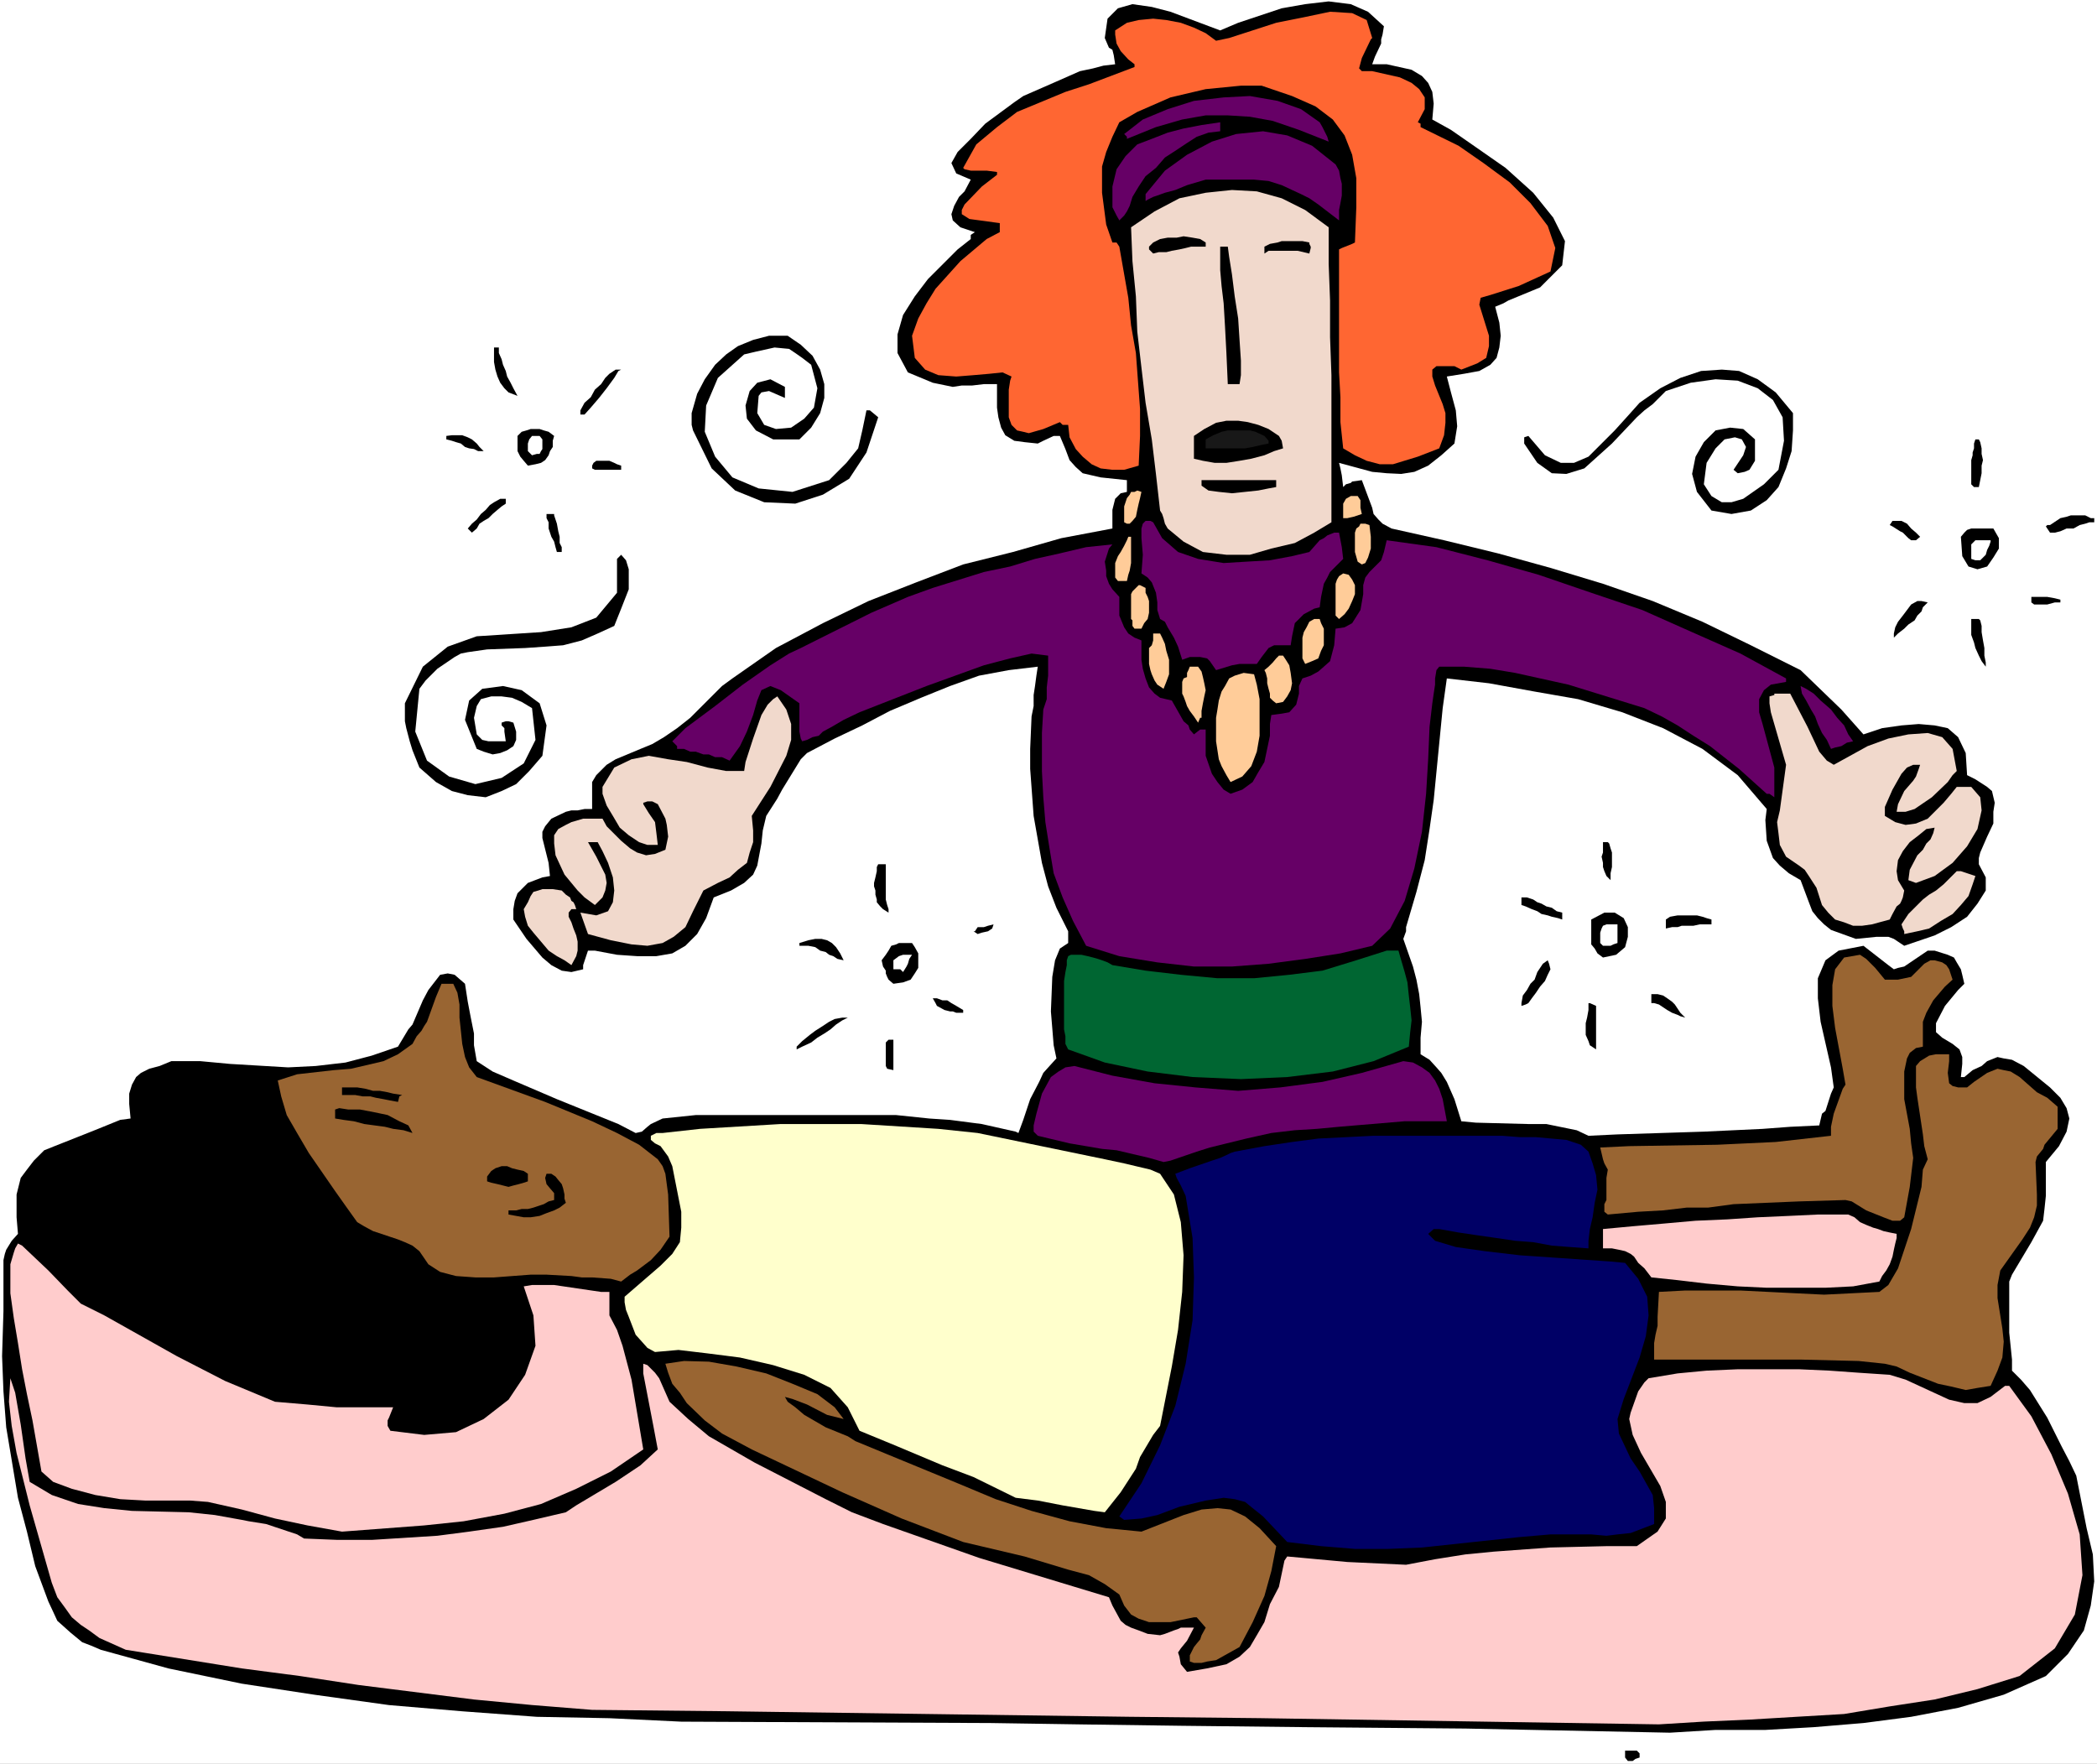 <?xml version="1.0" encoding="UTF-8" standalone="no"?>
<svg
   version="1.0"
   width="129.766mm"
   height="109.144mm"
   id="svg84"
   sodipodi:docname="Faith Healer 2.wmf"
   xmlns:inkscape="http://www.inkscape.org/namespaces/inkscape"
   xmlns:sodipodi="http://sodipodi.sourceforge.net/DTD/sodipodi-0.dtd"
   xmlns="http://www.w3.org/2000/svg"
   xmlns:svg="http://www.w3.org/2000/svg">
  <rect width="100%" height="100%" fill="#808080" stroke="none"/>
  <sodipodi:namedview
     id="namedview84"
     pagecolor="#ffffff"
     bordercolor="#000000"
     borderopacity="0.25"
     inkscape:showpageshadow="2"
     inkscape:pageopacity="0.0"
     inkscape:pagecheckerboard="0"
     inkscape:deskcolor="#d1d1d1"
     inkscape:document-units="mm" />
  <defs
     id="defs1">
    <pattern
       id="WMFhbasepattern"
       patternUnits="userSpaceOnUse"
       width="6"
       height="6"
       x="0"
       y="0" />
  </defs>
  <path
     style="fill:#ffffff;fill-opacity:1;fill-rule:evenodd;stroke:none"
     d="M 0,412.512 H 490.455 V 0 H 0 Z"
     id="path1" />
  <path
     style="fill:#000000;fill-opacity:1;fill-rule:evenodd;stroke:none"
     d="m 0.808,296.336 v -1.616 l 0.323,-1.454 0.323,-0.969 1.293,-2.101 1.454,-1.616 -0.323,-3.878 v -5.332 l 0.97,-3.878 1.454,-1.939 1.616,-2.101 2.424,-2.424 2.424,-0.969 7.757,-3.07 2.424,-0.969 5.171,-2.101 2.424,-0.323 -0.323,-3.393 v -2.424 l 0.646,-2.101 0.97,-1.777 1.131,-0.969 1.939,-0.969 2.424,-0.646 2.747,-1.131 h 6.787 l 6.949,0.646 13.574,0.808 6.464,-0.323 6.949,-0.808 6.141,-1.616 6.141,-2.101 2.424,-4.039 0.97,-1.131 2.424,-5.655 1.293,-2.424 2.747,-3.555 1.778,-0.323 1.616,0.323 2.424,2.101 0.646,4.201 0.646,3.393 0.323,1.616 0.485,2.424 v 2.747 l 0.646,3.716 3.717,2.424 4.848,2.101 10.181,4.363 14.382,5.817 4.04,2.101 1.454,-0.323 1.293,-1.131 0.808,-0.646 2.747,-1.293 7.757,-0.808 h 7.918 31.027 7.918 l 7.757,0.808 4.848,0.323 7.434,0.969 7.918,1.777 0.646,0.323 1.131,-3.07 1.616,-4.847 2.101,-4.039 0.97,-2.101 1.454,-1.616 1.616,-1.777 -0.646,-3.07 -0.646,-7.917 0.323,-8.079 0.646,-3.878 1.131,-2.747 1.939,-1.293 v -2.747 l -2.747,-5.494 -1.939,-5.009 -1.454,-5.494 -1.939,-10.987 -0.808,-10.987 v -4.686 l 0.323,-7.594 0.485,-2.424 v -2.585 l 0.323,-2.101 0.323,-2.424 0.323,-2.101 -6.787,0.808 -6.949,1.293 -6.787,2.424 -6.787,2.747 -7.272,3.07 -6.464,3.393 -6.464,3.07 -6.464,3.393 -1.454,1.454 -4.363,7.109 -1.131,2.101 -2.586,4.039 -0.808,3.393 -0.323,3.07 -0.97,5.171 -0.97,2.101 -2.101,1.939 -3.07,1.777 -4.04,1.616 -1.778,4.847 -2.101,3.716 -2.747,2.747 -3.07,1.777 -3.717,0.646 h -4.525 l -4.686,-0.323 -5.171,-0.969 h -1.616 l -1.131,3.393 v 0.969 l -2.747,0.646 -2.262,-0.323 -2.424,-1.293 -2.101,-1.777 -3.717,-4.363 -3.07,-4.524 v -2.424 l 0.323,-1.939 0.646,-1.777 2.424,-2.424 3.394,-1.293 1.778,-0.323 -0.323,-3.07 -1.454,-5.817 v -1.454 l 0.646,-1.293 1.454,-1.777 3.394,-1.616 1.293,-0.323 h 1.454 l 1.616,-0.323 h 1.778 v -3.878 -2.424 l 0.97,-1.616 2.424,-2.424 2.101,-1.293 5.818,-2.424 2.747,-1.131 2.747,-1.616 3.07,-2.101 3.07,-2.424 2.747,-2.747 4.686,-4.686 2.424,-1.777 10.181,-7.109 10.989,-5.817 10.666,-5.171 11.15,-4.363 10.989,-4.201 11.635,-2.908 11.312,-3.232 11.958,-2.262 v -4.363 l 0.646,-2.585 0.646,-0.646 0.646,-0.646 1.454,-0.323 v -2.747 l -6.141,-0.646 -2.101,-0.485 -2.101,-0.485 -1.616,-1.454 -1.454,-1.616 -0.97,-2.585 -1.293,-3.07 h -1.454 l -2.424,1.131 -1.293,0.646 -3.07,-0.323 -2.424,-0.323 -2.101,-1.293 -0.97,-1.777 -0.646,-2.424 -0.323,-2.262 v -5.494 h -3.07 l -2.747,0.323 h -2.424 l -2.101,0.323 -4.686,-0.969 -5.818,-2.424 -2.424,-4.524 v -4.363 l 1.293,-4.524 2.747,-4.363 3.07,-4.039 6.949,-6.948 3.07,-2.424 v -0.969 l 0.97,-0.646 -3.394,-1.131 -1.778,-1.616 -0.323,-1.454 0.646,-1.939 1.131,-2.101 1.293,-1.293 1.454,-2.747 -3.394,-1.454 -1.131,-2.424 1.454,-2.585 3.07,-3.07 3.394,-3.555 6.787,-5.009 2.101,-1.454 7.757,-3.393 5.494,-2.424 3.07,-0.646 2.424,-0.646 2.747,-0.323 -0.323,-2.101 -0.323,-1.293 -0.808,-0.485 -0.97,-2.262 0.646,-4.524 2.424,-2.424 3.394,-0.969 4.525,0.646 4.363,1.131 11.635,4.363 4.202,-1.777 10.181,-3.393 5.494,-0.969 5.494,-0.646 5.171,0.646 4.04,1.777 3.717,3.393 -0.323,1.939 -0.323,1.131 V 10.179 l -1.454,3.07 -0.646,1.777 h 3.394 l 5.818,1.293 2.424,1.454 1.454,1.616 0.97,2.101 0.323,2.747 -0.323,3.716 4.363,2.424 5.818,4.039 6.949,4.847 6.464,5.817 4.686,5.817 2.747,5.494 -0.646,5.655 -5.171,5.171 -7.434,3.07 -1.131,0.646 -1.939,0.808 0.97,3.716 0.323,3.07 -0.323,2.747 -0.646,2.424 -1.454,1.616 -2.586,1.454 -3.555,0.646 -4.04,0.646 0.97,3.716 1.131,4.201 0.323,3.716 -0.646,4.039 -3.07,2.747 -3.07,2.424 -3.232,1.454 -3.07,0.485 -3.394,-0.162 -3.394,-0.323 -7.757,-2.101 0.323,1.293 0.323,1.616 0.323,2.747 0.646,-0.646 1.131,-0.323 0.323,-0.323 2.262,-0.323 2.424,6.463 0.323,1.454 1.131,1.293 0.97,0.969 2.101,1.131 12.282,2.747 12.605,3.07 12.282,3.393 12.282,3.716 11.635,4.039 11.635,4.847 11.312,5.494 11.635,5.817 9.534,9.21 5.171,5.817 4.363,-1.454 4.525,-0.646 4.04,-0.323 3.717,0.323 3.07,0.646 2.424,2.101 1.778,3.716 0.323,5.171 1.939,0.969 2.747,1.777 1.131,0.969 0.646,2.747 -0.323,2.101 v 2.747 l -1.454,3.07 -1.616,3.716 -0.323,1.293 v 1.454 l 1.616,3.07 v 3.07 l -1.939,3.07 -2.424,3.07 -3.717,2.424 -3.878,1.939 -7.11,2.424 -1.454,-0.969 -0.97,-0.646 -1.293,-0.485 h -2.747 l -4.848,0.485 -5.818,-2.101 -1.616,-1.293 -1.454,-1.454 -1.293,-1.616 -0.808,-2.101 -1.939,-5.171 -2.747,-1.616 -2.101,-1.777 -1.616,-1.777 -1.454,-4.039 -0.323,-4.847 0.323,-2.585 -6.787,-7.917 -8.242,-6.14 -9.211,-4.847 -9.534,-3.716 -10.342,-3.07 -10.181,-1.777 -10.666,-1.939 -9.858,-1.131 -0.97,6.948 -2.101,21.49 -0.97,6.786 -1.131,7.271 -1.939,7.433 -2.424,8.241 v 0.969 l -0.646,1.777 2.262,6.463 0.808,3.07 0.646,3.393 0.323,3.07 0.323,3.393 -0.323,3.716 v 3.878 l 2.101,1.293 1.616,1.777 1.131,1.293 1.293,2.101 1.778,4.039 1.616,5.171 3.394,0.323 12.282,0.323 h 4.202 l 7.11,1.454 2.747,1.293 6.787,-0.323 20.2,-0.646 13.736,-0.646 6.464,-0.485 6.787,-0.323 0.646,-2.747 0.808,-0.646 1.293,-4.039 0.646,-1.454 -0.646,-4.686 -2.424,-10.664 -0.646,-5.494 v -4.686 l 1.778,-4.201 3.07,-2.262 5.818,-1.131 4.363,3.393 1.454,1.131 1.293,0.969 0.97,-0.323 1.454,-0.323 5.494,-3.716 h 1.616 l 3.07,0.969 1.454,0.646 0.646,1.131 0.97,1.616 0.323,1.293 0.485,2.101 -1.454,1.454 -3.07,3.716 -2.101,4.039 v 2.101 l 1.454,1.293 2.424,1.454 1.616,1.293 0.646,1.777 v 1.616 l -0.323,3.07 h 0.808 l 1.939,-1.616 2.101,-0.969 1.293,-1.131 2.424,-0.969 1.454,0.323 1.939,0.323 2.747,1.454 6.141,5.009 2.424,2.424 1.454,2.424 0.646,2.424 -0.646,3.07 -1.778,3.393 -3.07,3.716 v 4.201 3.716 l -0.323,3.07 -0.323,2.747 -2.747,5.009 -4.525,7.594 -0.646,1.616 v 2.747 9.21 l 0.646,6.302 v 2.585 l 2.101,2.101 2.101,2.424 4.04,6.463 3.394,6.786 1.778,3.393 1.616,3.393 2.424,12.28 1.454,6.14 0.323,6.302 -0.808,5.655 -1.616,5.817 -3.717,5.494 -5.171,5.171 -9.858,4.363 -10.666,3.07 -10.989,2.101 -11.15,1.454 -11.635,0.969 -11.312,0.646 h -11.635 l -10.666,0.646 -47.834,-0.969 -37.168,-0.323 -29.088,-0.323 -23.594,-0.323 -21.17,-0.323 -72.397,-0.323 -16.806,-0.808 -16.968,-0.323 -17.453,-1.293 -17.13,-1.454 -17.453,-2.424 -16.968,-2.585 -17.13,-3.555 -15.837,-4.363 -2.262,-0.969 -2.101,-0.808 -2.747,-2.262 -1.616,-1.454 -1.454,-1.293 -0.97,-2.101 -1.131,-2.424 L 8.242,366.3 6.302,358.221 4.202,350.304 1.454,333.823 0.808,325.421 0.485,317.18 0.808,306.677 Z"
     id="path2" />
  <path
     style="fill:#ffcccc;fill-opacity:1;fill-rule:evenodd;stroke:none"
     d="m 2.424,297.144 v -1.454 l 0.808,-2.747 0.323,-0.969 0.646,-1.131 0.97,0.485 6.141,5.817 4.525,4.686 3.07,3.07 5.494,2.747 16.968,9.533 11.312,5.817 5.818,2.424 5.818,2.424 7.595,0.646 3.394,0.323 3.394,0.323 h 9.858 3.394 l -0.97,2.424 -0.323,0.646 v 0.808 0.485 l 0.646,1.131 7.918,0.969 7.434,-0.646 6.464,-3.07 5.818,-4.524 3.878,-5.817 2.424,-6.786 -0.485,-7.109 -2.262,-6.786 1.939,-0.323 h 2.424 2.747 l 10.989,1.616 h 1.939 v 5.494 l 1.778,3.393 1.293,3.716 2.101,7.917 2.747,16.32 -7.595,5.171 -8.08,4.039 -8.242,3.555 -8.565,2.262 -9.534,1.777 -9.211,0.969 -19.23,1.454 -8.08,-1.454 -7.595,-1.616 -7.757,-2.101 -7.918,-1.777 -4.202,-0.323 H 33.936 l -5.818,-0.323 -5.818,-0.969 -5.494,-1.454 -4.363,-1.616 -2.747,-2.424 -2.101,-11.957 -1.293,-6.14 -1.131,-5.817 -0.97,-6.14 -0.97,-5.817 -0.808,-5.817 z"
     id="path3" />
  <path
     style="fill:#ffcccc;fill-opacity:1;fill-rule:evenodd;stroke:none"
     d="m 2.424,322.351 0.323,0.969 0.808,2.424 1.293,7.433 1.131,7.917 0.97,5.494 5.171,3.07 6.141,2.101 6.141,0.969 6.464,0.646 13.251,0.323 6.141,0.646 6.302,1.131 1.616,0.323 4.04,0.646 7.272,2.424 1.616,0.969 7.918,0.323 h 7.918 l 15.352,-0.969 7.434,-0.969 7.918,-1.131 7.11,-1.616 7.595,-1.777 2.424,-1.616 9.211,-5.494 5.818,-3.878 4.04,-3.716 -0.97,-5.171 -2.424,-12.603 v -2.262 l 0.97,0.323 1.778,1.777 0.97,1.293 2.424,5.494 4.363,4.039 4.848,4.039 10.666,6.14 16.645,8.564 6.141,3.07 7.272,2.747 22.462,7.917 30.381,9.21 0.808,1.939 1.939,3.555 1.131,0.969 1.293,0.646 1.778,0.646 2.101,0.808 2.909,0.323 1.131,-0.323 2.101,-0.808 0.97,-0.323 0.646,-0.323 h 1.131 1.939 l -1.616,3.07 -1.454,1.777 -0.646,0.969 0.323,0.969 0.323,1.777 1.454,1.777 4.686,-0.808 4.525,-0.969 3.07,-1.777 2.424,-2.262 1.616,-2.747 1.778,-3.07 1.293,-4.201 2.101,-4.039 0.646,-3.07 0.646,-3.07 0.646,-0.969 3.555,0.323 10.504,0.969 13.736,0.646 6.787,-1.293 7.11,-1.131 6.626,-0.646 13.251,-0.969 13.413,-0.323 h 6.787 l 4.848,-3.393 1.939,-3.07 v -3.878 l -1.293,-3.716 -4.525,-7.756 -1.939,-4.201 -0.808,-3.716 0.323,-1.454 1.778,-5.009 1.454,-2.101 0.97,-0.969 6.787,-1.131 6.787,-0.646 7.272,-0.323 h 14.382 l 7.11,0.323 6.787,0.485 7.272,0.485 3.717,1.131 10.181,4.686 3.555,0.808 h 3.07 l 3.07,-1.454 3.394,-2.585 h 0.97 l 5.171,7.109 4.686,8.887 3.878,9.21 2.747,9.533 0.646,9.533 -1.778,9.21 -4.686,7.917 -8.242,6.463 -9.858,3.07 -10.019,2.424 -10.504,1.616 -10.666,1.777 -10.989,0.646 -10.827,0.646 -10.989,0.485 -10.504,0.646 -93.405,-1.454 -30.704,-0.323 -94.051,-1.293 -31.35,-0.323 -14.059,-1.131 -13.574,-1.293 -26.987,-3.393 -13.736,-2.101 -13.574,-1.777 -27.149,-4.363 -6.141,-2.747 -2.424,-1.777 -1.939,-1.293 -2.101,-1.777 -1.616,-2.262 -1.778,-2.424 -1.293,-3.393 -5.171,-18.097 -3.07,-12.28 -1.131,-6.302 -0.646,-5.655 z"
     id="path4" />
  <path
     style="fill:#000000;fill-opacity:1;fill-rule:evenodd;stroke:none"
     d="m 5.979,279.047 2.262,-3.555 2.424,-2.262 1.778,-2.101 4.363,-2.424 5.494,-2.101 9.534,-2.262 1.131,-0.323 1.616,-0.808 -0.323,-2.424 -0.323,-1.616 -0.646,-0.969 -0.323,-1.777 v -0.969 l 2.747,-2.747 3.394,-1.454 4.363,-0.969 4.848,-0.323 h 4.363 l 4.202,0.646 3.717,1.293 3.07,1.777 0.646,4.524 1.778,4.363 2.262,4.524 5.818,8.887 9.373,13.249 2.262,1.293 2.424,0.323 2.424,0.485 2.101,0.323 1.616,0.323 1.778,0.969 0.97,2.101 0.97,3.07 2.101,1.293 2.747,1.131 5.818,1.293 h 3.07 l 9.211,0.323 2.101,5.817 v 6.14 l -2.101,5.494 -3.07,5.009 -4.848,4.201 -5.333,2.747 -6.141,1.454 h -6.949 v -1.454 l 0.323,-1.131 v -0.485 l 0.485,-0.808 v -0.323 -0.646 l -0.808,-1.454 h -3.394 l -5.171,0.485 H 79.346 l -8.242,-0.485 -7.757,-2.424 -7.595,-2.262 -7.434,-3.07 -7.595,-3.555 -7.11,-3.716 -6.787,-4.363 -6.626,-4.847 -6.464,-4.363 -1.293,-1.777 -1.454,-2.747 -3.394,-4.363 -0.646,-1.293 -0.646,-2.747 -0.323,-3.878 z"
     id="path5" />
  <path
     style="fill:#996532;fill-opacity:1;fill-rule:evenodd;stroke:none"
     d="m 64.963,252.71 4.525,-1.454 8.565,-0.969 4.04,-0.323 7.595,-1.777 3.394,-1.616 3.394,-2.424 0.97,-1.777 1.131,-1.293 0.646,-1.131 0.646,-0.969 2.101,-5.817 1.293,-3.07 h 2.747 l 0.97,2.101 0.485,2.747 v 3.07 l 0.323,3.07 0.323,3.07 0.646,3.07 0.97,2.424 1.778,2.262 15.998,5.817 10.989,4.524 5.818,2.747 5.171,2.747 4.363,3.393 1.131,1.616 0.646,1.777 0.323,2.424 0.323,2.424 0.323,9.856 -2.101,3.07 -2.262,2.424 -3.232,2.424 -1.616,0.969 -2.101,1.616 -2.424,-0.646 -4.363,-0.323 h -2.424 l -2.424,-0.323 -5.818,-0.323 h -3.717 l -8.565,0.646 h -4.363 l -4.525,-0.323 -3.717,-0.969 -2.747,-1.777 -2.101,-3.07 -1.616,-1.293 -1.778,-0.808 -1.616,-0.646 -3.878,-1.293 -1.939,-0.646 -2.101,-1.131 -1.616,-0.969 -2.424,-3.393 -2.747,-3.878 -6.141,-8.887 -2.747,-4.686 -2.424,-4.201 -1.293,-4.363 z"
     id="path6" />
  <path
     style="fill:#000000;fill-opacity:1;fill-rule:evenodd;stroke:none"
     d="m 78.376,259.496 0.97,-0.323 2.101,0.323 h 2.747 l 3.394,0.646 3.07,0.646 2.747,1.454 2.101,0.969 0.97,1.777 -2.101,-0.646 -2.424,-0.323 -1.939,-0.485 -2.424,-0.323 -2.424,-0.323 -2.424,-0.646 -2.424,-0.323 -1.939,-0.323 v -1.131 z"
     id="path7" />
  <path
     style="fill:#000000;fill-opacity:1;fill-rule:evenodd;stroke:none"
     d="m 79.992,254.326 h 1.778 1.778 l 1.939,0.323 1.778,0.485 H 88.88 l 1.778,0.323 1.293,0.323 2.101,0.323 -0.646,0.323 -0.323,1.293 -1.778,-0.323 -1.616,-0.323 -1.778,-0.323 -1.293,-0.323 h -1.778 l -1.778,-0.323 H 81.446 79.992 v -0.969 z"
     id="path8" />
  <path
     style="fill:#000000;fill-opacity:1;fill-rule:evenodd;stroke:none"
     d="m 94.697,164.488 4.202,-8.564 5.818,-4.686 6.787,-2.424 15.029,-0.969 7.11,-1.131 5.818,-2.262 4.848,-5.817 v -7.917 l 0.97,-0.969 1.131,1.293 0.646,2.101 v 1.939 2.747 l -1.778,4.524 -1.616,4.039 -3.878,1.777 -3.717,1.616 -4.363,1.131 -4.202,0.323 -4.686,0.323 -8.888,0.323 -4.525,0.646 -1.616,0.323 -1.454,0.808 -4.04,2.747 -2.747,2.747 -1.454,1.939 -0.97,10.018 2.747,6.786 5.171,3.716 6.141,1.777 6.141,-1.454 5.171,-3.393 2.747,-5.494 -0.808,-7.433 -2.424,-1.454 -2.262,-0.969 -2.424,-0.323 h -2.424 l -2.424,0.646 -0.97,1.616 -0.646,2.747 0.646,3.878 1.293,1.293 1.454,0.323 h 4.04 l -0.323,-2.262 v -0.808 l -0.646,-0.646 v -0.646 l 0.97,-0.323 h 0.646 l 1.131,0.323 0.646,2.101 v 1.939 l -0.646,1.454 -1.454,0.969 -1.616,0.646 -1.778,0.323 -2.101,-0.646 -1.616,-0.646 -2.747,-6.786 0.97,-4.524 3.07,-2.747 4.848,-0.646 4.363,0.969 4.202,3.07 1.616,5.171 -0.97,7.109 -3.07,3.555 -3.07,3.07 -3.394,1.616 -3.717,1.454 -4.202,-0.485 -3.717,-0.969 -3.717,-2.101 -3.878,-3.393 -1.616,-4.039 -0.646,-2.101 -0.808,-3.07 -0.323,-1.616 z"
     id="path9" />
  <path
     style="fill:#000000;fill-opacity:1;fill-rule:evenodd;stroke:none"
     d="m 104.393,101.956 1.293,-0.162 h 1.293 1.131 l 1.293,0.485 0.97,0.485 1.131,0.969 0.646,0.808 0.97,0.969 h -1.293 l -0.97,-0.485 -1.131,-0.162 -0.97,-0.323 -0.97,-0.808 -1.131,-0.323 -0.97,-0.323 -1.293,-0.323 v -0.485 z"
     id="path10" />
  <path
     style="fill:#000000;fill-opacity:1;fill-rule:evenodd;stroke:none"
     d="m 109.403,123.608 0.97,-1.131 1.131,-0.969 0.97,-1.293 1.131,-0.969 0.97,-1.131 0.97,-0.646 1.454,-0.808 h 1.293 v 0.323 0.808 l -0.97,0.646 -0.97,0.808 -1.131,0.969 -0.97,0.969 -1.131,0.646 -0.97,0.646 -0.646,1.131 -1.131,0.969 z"
     id="path11" />
  <path
     style="fill:#000000;fill-opacity:1;fill-rule:evenodd;stroke:none"
     d="m 113.928,275.169 0.97,-1.293 0.97,-0.646 1.454,-0.485 h 1.293 l 1.131,0.485 1.293,0.323 1.454,0.323 0.97,0.646 v 0.969 0.808 l -0.97,0.323 -1.131,0.323 -1.293,0.323 -1.131,0.323 -1.293,-0.323 -1.293,-0.323 -1.454,-0.323 -0.97,-0.323 v -0.808 z"
     id="path12" />
  <path
     style="fill:#000000;fill-opacity:1;fill-rule:evenodd;stroke:none"
     d="m 115.544,81.921 v -0.646 h 1.131 v 1.293 l 0.646,1.454 0.323,1.293 0.646,1.454 0.323,1.293 0.808,1.454 0.646,1.293 0.97,1.777 -2.101,-0.808 -0.97,-0.969 -0.97,-1.293 -0.646,-1.454 -0.485,-1.616 -0.323,-1.777 v -1.454 z"
     id="path13" />
  <path
     style="fill:#000000;fill-opacity:1;fill-rule:evenodd;stroke:none"
     d="m 117.321,274.523 1.293,0.323 1.454,0.323 h -1.454 -0.323 l -0.323,-0.323 z"
     id="path14" />
  <path
     style="fill:#000000;fill-opacity:1;fill-rule:evenodd;stroke:none"
     d="m 118.937,283.087 h 1.778 l 1.293,-0.323 h 1.454 l 1.293,-0.323 1.454,-0.485 0.97,-0.323 1.131,-0.646 1.293,-0.323 v -0.969 -0.646 l -0.97,-1.131 -0.808,-0.969 -0.323,-1.454 0.323,-0.969 h 1.131 l 0.97,0.646 0.646,0.808 0.808,0.969 0.323,0.969 0.323,1.454 v 0.969 l 0.323,0.969 -1.454,1.131 -1.293,0.646 -1.778,0.646 -1.616,0.646 -2.101,0.323 h -1.616 l -1.778,-0.323 -1.778,-0.323 v -0.323 z"
     id="path15" />
  <path
     style="fill:#000000;fill-opacity:1;fill-rule:evenodd;stroke:none"
     d="m 121.038,101.956 0.97,-0.969 1.131,-0.323 0.97,-0.323 h 1.131 0.97 l 0.97,0.323 1.131,0.323 1.293,0.969 -0.323,1.131 v 1.454 l -0.646,0.969 -0.323,0.969 -0.808,1.131 -0.97,0.646 -1.293,0.323 -1.778,0.323 -0.97,-1.131 -0.808,-0.969 -0.323,-0.646 -0.323,-0.646 v -0.969 -0.808 -0.969 z"
     id="path16" />
  <path
     style="fill:#f1d9cc;fill-opacity:1;fill-rule:evenodd;stroke:none"
     d="m 122.493,212.638 0.97,-1.616 0.646,-1.454 0.646,-0.969 1.131,-0.323 0.97,-0.323 h 1.454 0.97 l 2.101,0.323 0.97,0.969 0.97,0.646 0.323,0.808 0.485,0.323 0.323,0.646 0.323,0.969 h -1.131 l -0.646,0.808 v 0.969 l 0.646,1.293 0.485,1.454 0.646,1.616 0.323,1.454 v 2.101 l -0.323,1.293 -1.131,2.101 -1.616,-1.131 -1.778,-0.969 -1.939,-1.293 -1.778,-2.101 -1.778,-2.101 -1.293,-1.616 -0.646,-2.101 z"
     id="path17" />
  <path
     style="fill:#ffffff;fill-opacity:1;fill-rule:evenodd;stroke:none"
     d="m 123.462,103.734 0.323,-0.969 0.646,-0.808 h 0.808 0.646 0.323 l 0.646,0.808 v 1.293 0.969 l -0.323,0.485 -0.323,0.646 h -0.646 l -1.131,0.323 -0.646,-0.646 -0.323,-0.323 v -0.646 z"
     id="path18" />
  <path
     style="fill:#000000;fill-opacity:1;fill-rule:evenodd;stroke:none"
     d="m 127.825,120.215 h 0.485 1.293 v 0.323 l 0.323,0.969 0.323,0.969 0.323,1.777 0.323,1.293 v 1.454 l 0.485,0.969 v 1.131 h -1.131 l -0.323,-1.131 -0.323,-1.293 -0.646,-1.131 -0.323,-0.969 -0.323,-0.969 v -1.454 l -0.485,-0.969 z"
     id="path19" />
  <path
     style="fill:#f1d9cc;fill-opacity:1;fill-rule:evenodd;stroke:none"
     d="m 129.603,195.349 0.97,-1.454 1.778,-0.969 1.293,-0.646 2.747,-0.808 h 4.525 l 0.97,1.777 3.394,3.393 2.101,1.777 1.616,0.969 2.101,0.646 2.101,-0.323 2.424,-0.969 0.646,-3.07 -0.323,-2.747 -0.323,-1.454 -1.778,-3.393 -1.293,-0.646 h -1.131 l -0.97,0.323 v 0.323 l 1.293,2.101 1.454,2.101 0.323,2.585 0.323,2.747 h -2.424 l -1.939,-0.646 -2.424,-1.616 -2.101,-1.777 -1.616,-2.747 -1.454,-2.424 -0.97,-2.747 v -1.616 l 2.747,-4.524 4.04,-1.939 4.04,-0.808 4.525,0.808 4.363,0.646 4.848,1.293 4.363,0.808 h 4.202 l 0.323,-2.101 1.778,-5.494 0.97,-2.747 0.97,-2.747 1.454,-2.424 1.293,-1.293 0.97,-0.646 2.101,3.07 1.131,3.393 v 3.716 l -1.131,3.716 -3.717,7.271 -4.363,6.786 0.323,3.393 v 2.747 l -0.808,2.424 -0.646,2.424 -2.101,1.616 -1.939,1.777 -2.747,1.293 -3.394,1.777 -2.424,4.847 -1.778,3.716 -2.747,2.262 -2.586,1.454 -3.555,0.646 -3.717,-0.323 -4.848,-0.969 -5.333,-1.454 -0.808,-2.262 -0.97,-2.747 3.717,0.646 2.747,-0.969 1.131,-2.101 0.323,-2.747 -0.323,-3.07 -1.131,-3.393 -1.293,-2.747 -1.131,-2.101 h -2.262 l 1.939,3.393 2.101,4.201 0.323,1.939 -0.323,1.777 -0.646,1.616 -1.778,1.777 -2.424,-1.777 -1.616,-1.616 -3.07,-3.716 -1.131,-2.424 -0.97,-2.101 -0.323,-2.747 z"
     id="path20" />
  <path
     style="fill:#000000;fill-opacity:1;fill-rule:evenodd;stroke:none"
     d="m 135.744,95.978 0.97,-1.777 1.454,-1.293 0.97,-1.777 1.454,-1.293 0.97,-1.454 0.97,-0.969 1.454,-0.969 h 1.293 l -0.646,0.323 -0.97,1.616 -1.778,2.424 -1.778,2.262 -1.939,2.262 -1.454,1.616 h -0.97 z"
     id="path21" />
  <path
     style="fill:#000000;fill-opacity:1;fill-rule:evenodd;stroke:none"
     d="m 138.491,108.904 0.323,-0.646 0.646,-0.485 h 1.131 0.97 0.97 l 1.131,0.485 0.646,0.323 0.97,0.323 v 0.646 0.323 h -1.616 -1.454 -1.616 -1.454 l -0.646,-0.323 z"
     id="path22" />
  <path
     style="fill:#ffffcc;fill-opacity:1;fill-rule:evenodd;stroke:none"
     d="m 146.086,303.284 8.403,-7.271 2.747,-2.747 1.778,-2.747 0.323,-3.393 v -3.716 l -2.101,-10.664 -0.97,-2.262 -1.778,-2.424 -1.293,-0.646 -0.97,-0.808 v -0.969 l 1.293,-0.646 h 1.454 l 8.726,-0.969 18.907,-1.131 h 18.746 l 18.099,1.131 9.211,0.969 29.734,6.14 4.525,0.969 6.141,1.454 2.262,0.969 3.232,4.847 1.616,6.463 0.646,7.756 -0.323,8.564 -0.97,8.887 -1.454,8.564 -2.747,13.896 -1.616,2.101 -3.07,5.171 -0.97,2.747 -3.555,5.494 -3.717,4.686 -2.424,-0.323 -7.434,-1.293 -5.818,-1.131 -5.171,-0.646 -9.858,-4.847 -7.272,-2.747 -11.15,-4.686 -8.242,-3.393 -2.747,-5.494 -4.04,-4.524 -6.141,-3.07 -7.272,-2.262 -7.757,-1.777 -7.595,-0.969 -6.787,-0.808 -5.494,0.485 -1.778,-0.969 -1.293,-1.454 -1.454,-1.616 -1.616,-4.201 -0.646,-1.616 -0.323,-1.777 z"
     id="path23" />
  <path
     style="fill:#996532;fill-opacity:1;fill-rule:evenodd;stroke:none"
     d="m 155.621,318.957 4.363,-0.646 5.818,0.162 6.464,1.131 6.949,1.616 6.141,2.424 5.818,2.424 4.04,3.07 2.101,2.747 -3.878,-0.969 -4.686,-2.424 -3.394,-1.293 -1.778,-0.485 0.646,1.131 1.778,1.293 2.101,1.777 5.01,2.908 5.171,2.101 1.778,1.131 7.434,3.07 16.483,6.786 8.888,3.716 8.403,2.747 8.888,2.424 8.565,1.616 8.242,0.808 9.858,-3.878 4.202,-1.293 3.717,-0.323 3.07,0.323 3.394,1.616 3.394,2.747 3.878,4.201 -1.131,5.817 -1.616,5.817 -2.747,6.14 -3.07,5.817 -5.494,3.07 -2.101,0.323 -1.293,0.323 h -1.778 l -0.97,-0.323 v -1.454 l 0.97,-1.939 0.646,-0.808 0.808,-0.969 0.323,-0.969 0.97,-1.777 -2.101,-2.424 h -0.646 l -5.494,1.131 h -5.01 l -2.424,-0.808 -1.778,-0.969 -1.616,-2.101 -1.131,-2.585 -3.394,-2.424 -3.717,-2.101 -4.848,-1.293 -10.181,-3.07 -14.382,-3.393 -14.382,-5.494 -13.898,-6.14 -21.17,-10.018 -6.949,-3.716 -4.04,-3.07 -4.202,-4.039 -1.616,-2.424 -1.778,-2.101 -0.97,-2.585 z"
     id="path24" />
  <path
     style="fill:#660066;fill-opacity:1;fill-rule:evenodd;stroke:none"
     d="m 157.237,173.374 3.07,-3.07 6.949,-5.171 6.464,-5.009 6.464,-4.524 4.363,-2.747 2.747,-1.293 5.494,-2.747 10.989,-5.494 8.565,-3.716 5.818,-2.101 11.958,-3.716 6.141,-1.293 5.818,-1.777 5.818,-1.293 6.141,-1.454 6.141,-0.646 -0.808,0.969 -0.97,3.07 0.323,2.101 v 1.293 l 0.646,1.777 0.808,1.293 1.616,1.777 v 2.747 1.616 l 1.131,2.747 0.97,1.454 1.454,0.969 1.616,0.646 v 4.524 l 0.323,2.101 0.646,2.262 0.808,2.101 1.293,1.454 1.293,0.969 2.747,0.646 2.747,4.847 1.131,0.969 0.323,0.969 0.97,1.131 1.454,-1.131 h 1.293 v 3.878 2.262 l 1.454,4.201 1.293,1.939 1.454,1.777 1.616,0.969 2.747,-0.969 2.424,-1.777 1.293,-2.262 1.454,-2.424 0.646,-3.07 0.646,-3.07 V 169.335 l 0.323,-2.101 2.424,-0.323 1.778,-0.323 1.616,-1.777 0.646,-2.585 v -1.777 l 0.808,-1.777 1.939,-0.646 1.778,-0.969 1.293,-1.131 1.454,-1.293 0.97,-3.716 0.323,-3.878 2.101,-0.323 1.778,-0.969 1.939,-3.07 0.646,-3.716 v -2.101 l 0.485,-1.777 0.97,-1.293 2.747,-2.747 0.646,-1.939 0.646,-2.747 11.635,1.616 11.958,3.07 11.958,3.393 12.282,4.201 11.958,4.039 11.635,5.171 11.312,5.009 10.666,5.817 v 0.808 l -3.555,0.646 -1.616,1.293 -1.131,2.101 v 3.07 l 0.808,2.747 2.747,10.179 v 6.948 l -1.131,-0.808 h -0.646 l -6.464,-5.817 -6.787,-5.332 -3.878,-2.424 -3.717,-2.424 -3.717,-2.101 -4.04,-1.939 -17.776,-5.494 -12.443,-2.747 -5.818,-0.969 -6.141,-0.485 h -5.818 l -0.646,0.808 -0.323,1.939 v 1.454 l -0.323,2.101 -0.323,2.262 -0.646,5.494 -0.323,7.594 -0.485,8.079 -0.97,8.887 -1.778,8.564 -2.262,7.594 -3.394,6.463 -4.202,4.039 -7.434,1.777 -8.242,1.293 -8.565,1.131 -8.565,0.646 h -8.888 l -8.565,-0.969 -8.888,-1.454 -7.757,-2.424 -3.07,-5.817 -2.424,-5.494 -2.101,-5.655 -0.97,-5.817 -0.97,-6.14 -0.485,-5.817 -0.323,-6.14 v -8.887 l 0.323,-5.494 0.808,-2.424 v -2.747 l 0.323,-2.747 v -4.686 l -3.878,-0.485 -5.01,1.131 -6.141,1.616 -13.413,4.847 -15.675,6.14 -3.717,1.777 -2.747,1.616 -2.101,1.131 -0.97,0.969 -1.454,0.323 -0.646,0.323 -0.646,0.323 -1.131,0.323 -0.323,-0.646 -0.323,-1.616 v -6.625 l -4.363,-3.07 -2.424,-0.969 -2.101,0.969 -0.97,2.424 -0.97,3.393 -1.454,3.878 -1.616,3.393 -2.424,3.393 -1.778,-0.808 h -1.616 l -1.454,-0.646 h -1.293 l -1.778,-0.646 h -1.293 l -1.454,-0.646 h -1.616 v -0.646 z"
     id="path25" />
  <path
     style="fill:#000000;fill-opacity:1;fill-rule:evenodd;stroke:none"
     d="m 161.761,96.624 1.293,-4.524 1.778,-3.393 2.424,-3.393 2.586,-2.424 2.747,-1.939 3.555,-1.454 3.717,-0.969 h 4.363 l 3.07,2.101 2.747,2.585 1.778,3.232 0.97,3.393 v 3.232 l -0.97,3.555 -2.101,3.393 -2.747,2.747 h -6.141 l -4.04,-2.101 -2.101,-2.747 -0.323,-3.07 0.97,-3.393 1.778,-1.939 3.07,-0.808 3.394,1.777 v 2.585 l -3.717,-1.616 -1.778,0.323 -0.646,0.808 -0.323,4.039 1.616,2.747 2.747,0.969 3.555,-0.323 3.07,-2.101 2.262,-2.585 0.808,-4.524 -1.454,-5.494 -2.101,-1.616 -1.616,-1.131 -1.454,-0.969 -3.394,-0.323 -4.363,0.969 -2.747,0.646 -6.141,5.494 -2.747,6.463 -0.323,6.14 2.424,5.817 4.04,4.847 6.141,2.585 7.918,0.808 8.565,-2.747 4.04,-4.039 2.747,-3.393 0.97,-4.201 0.97,-4.686 h 0.808 l 1.939,1.616 -2.747,8.241 -4.04,6.14 -6.141,3.716 -6.464,2.101 -7.272,-0.323 -6.787,-2.747 -5.494,-5.171 -4.363,-8.887 -0.323,-1.293 z"
     id="path26" />
  <path
     style="fill:#000000;fill-opacity:1;fill-rule:evenodd;stroke:none"
     d="m 186.325,244.792 1.293,-1.293 1.778,-1.454 1.293,-0.969 1.778,-1.131 1.454,-0.969 1.293,-0.646 1.778,-0.323 h 1.293 l -1.293,0.646 -1.454,0.969 -1.293,1.131 -1.454,0.969 -1.616,0.969 -1.454,1.131 -2.101,0.969 -1.293,0.646 z"
     id="path27" />
  <path
     style="fill:#000000;fill-opacity:1;fill-rule:evenodd;stroke:none"
     d="m 186.971,220.556 2.101,-0.646 1.616,-0.323 h 1.454 l 1.293,0.323 1.131,0.646 0.97,0.969 0.97,1.454 0.808,1.616 -1.454,-0.323 -0.97,-0.646 -0.97,-0.323 -0.808,-0.646 -1.293,-0.323 -1.131,-0.808 -1.616,-0.323 h -2.101 z"
     id="path28" />
  <path
     style="fill:#000000;fill-opacity:1;fill-rule:evenodd;stroke:none"
     d="m 204.424,206.498 0.323,-1.293 0.323,-1.454 v -0.969 l 0.323,-0.646 h 0.485 1.293 v 0.969 1.454 1.293 1.454 1.293 1.777 l 0.323,1.293 0.323,0.969 v 0.808 l -1.293,-0.808 -0.646,-0.646 -0.808,-0.969 v -0.646 l -0.323,-1.131 v -0.969 l -0.323,-0.969 z"
     id="path29" />
  <path
     style="fill:#000000;fill-opacity:1;fill-rule:evenodd;stroke:none"
     d="m 206.201,224.595 0.97,-1.293 0.646,-0.969 0.646,-1.131 1.131,-0.323 0.646,-0.323 h 0.97 1.131 0.97 l 0.646,0.969 0.808,1.454 v 1.293 2.101 l -0.808,1.293 -0.97,1.454 -1.778,0.646 -2.262,0.323 -1.131,-0.969 -0.323,-0.646 -0.323,-0.808 v -0.646 l -0.646,-0.969 z"
     id="path30" />
  <path
     style="fill:#000000;fill-opacity:1;fill-rule:evenodd;stroke:none"
     d="m 207.171,244.792 v -0.969 l 0.646,-0.646 h 0.323 0.808 v 1.293 1.454 0.646 0.969 0.969 1.777 l -1.454,-0.323 -0.323,-0.646 v -1.454 -0.969 -0.969 z"
     id="path31" />
  <path
     style="fill:#ffffff;fill-opacity:1;fill-rule:evenodd;stroke:none"
     d="m 208.949,224.595 1.293,-0.969 0.97,-0.323 h 0.808 1.293 l -0.646,0.969 -0.323,1.131 -0.323,0.646 -0.808,1.293 -0.646,-0.646 h -0.323 -0.646 -0.646 v -0.646 z"
     id="path32" />
  <path
     style="fill:#ff6632;fill-opacity:1;fill-rule:evenodd;stroke:none"
     d="m 213.312,78.527 1.454,-4.039 1.939,-3.555 2.101,-3.393 5.818,-6.463 6.141,-5.171 3.07,-1.616 v -2.101 l -7.11,-0.969 -1.778,-1.131 v -0.969 l 0.646,-1.293 4.04,-4.201 3.555,-2.747 V 40.233 l -2.424,-0.323 h -3.717 l -1.454,-0.323 -0.323,-0.323 3.07,-5.494 4.848,-4.039 4.686,-3.555 11.312,-4.686 5.494,-1.777 10.666,-4.039 v -0.646 l -1.454,-1.131 -1.778,-1.939 -0.97,-1.777 -0.323,-2.101 V 7.109 l 2.747,-1.777 2.747,-0.646 3.394,-0.323 3.07,0.323 3.394,0.646 3.07,1.131 2.747,1.293 2.424,1.777 3.07,-0.646 10.989,-3.555 6.464,-1.293 6.141,-1.293 5.171,0.323 3.394,1.616 1.293,4.201 -0.323,0.323 -2.101,4.363 -0.646,2.424 0.646,0.646 h 2.424 l 6.464,1.454 2.747,1.293 1.778,1.454 1.293,1.939 v 2.747 l -1.616,3.07 0.646,0.323 v 0.808 l 8.888,4.363 5.818,4.039 6.141,4.524 4.848,4.847 4.04,5.332 1.778,5.171 -1.131,5.494 -7.434,3.393 -6.626,2.101 -2.262,0.646 -0.323,1.616 2.262,7.271 v 2.424 l -0.646,2.747 -2.101,1.293 -3.717,1.454 -1.616,-0.808 h -2.424 -1.778 l -0.97,0.808 v 1.616 l 0.646,2.101 1.778,4.363 0.646,2.101 v 2.262 l -0.323,2.908 -1.131,3.07 -5.01,1.939 -5.818,1.777 h -3.07 l -3.07,-0.808 -2.747,-1.293 -2.747,-1.616 -0.646,-6.14 v -5.817 l -0.323,-5.817 V 58.33 l 0.646,-0.323 2.424,-0.969 0.646,-0.323 0.323,-8.241 v -6.786 l -0.97,-5.494 -1.778,-4.524 -2.747,-3.716 -4.04,-3.07 -5.494,-2.424 -7.11,-2.424 h -4.848 l -8.242,0.808 -8.242,1.939 -7.757,3.393 -4.202,2.424 -1.616,3.393 -1.454,3.555 -0.97,3.393 v 3.07 3.07 l 0.97,7.433 1.454,4.201 h 0.97 l 0.646,0.969 2.101,11.957 0.646,6.463 1.131,6.463 0.97,13.088 v 6.302 l -0.323,6.948 -3.394,0.969 h -2.747 l -2.747,-0.323 -2.101,-0.969 -2.101,-1.777 -1.616,-1.777 -1.454,-2.747 -0.323,-2.908 h -1.293 l -0.646,-0.646 -3.878,1.616 -3.394,0.969 -1.293,-0.323 -1.454,-0.323 -1.293,-1.293 -0.646,-1.777 v -6.463 l 0.323,-2.101 0.323,-0.969 -2.101,-0.969 -3.07,0.323 -3.717,0.323 -4.04,0.323 -4.202,-0.323 -3.07,-1.293 -2.424,-2.747 z"
     id="path33" />
  <path
     style="fill:#000000;fill-opacity:1;fill-rule:evenodd;stroke:none"
     d="m 218.16,233.482 h 0.97 l 1.293,0.485 h 1.131 l 0.97,0.646 1.131,0.646 1.616,0.969 v 0.323 0.323 h -0.97 -0.646 l -0.808,-0.323 h -0.646 l -1.293,-0.323 -1.778,-0.969 -0.323,-0.646 z"
     id="path34" />
  <path
     style="fill:#000000;fill-opacity:1;fill-rule:evenodd;stroke:none"
     d="m 228.017,217.809 0.646,-0.969 h 1.454 l 0.97,-0.323 1.293,-0.323 -0.323,0.969 -0.97,0.646 -1.454,0.323 -0.97,0.323 -0.97,-0.646 h -0.323 z"
     id="path35" />
  <path
     style="fill:#660066;fill-opacity:1;fill-rule:evenodd;stroke:none"
     d="m 241.753,263.213 0.646,-2.747 1.293,-4.686 2.101,-3.878 1.778,-1.293 1.616,-0.969 2.101,-0.323 8.888,2.262 9.858,1.777 9.534,0.969 10.019,0.808 9.858,-0.808 9.858,-1.293 9.211,-2.101 9.696,-2.747 2.262,0.323 2.101,1.131 1.778,1.293 1.293,1.777 0.97,1.939 0.808,2.424 0.97,5.171 h -9.858 l -15.352,1.293 -5.171,0.485 -5.171,0.323 -5.494,0.646 -5.818,1.293 -8.565,2.101 -3.07,0.969 -6.141,2.101 -1.616,0.323 -3.394,-0.969 -7.595,-1.777 -3.394,-0.323 -7.595,-1.293 -7.434,-1.777 -0.97,-0.969 z"
     id="path36" />
  <path
     style="fill:#006632;fill-opacity:1;fill-rule:evenodd;stroke:none"
     d="m 248.864,232.512 v -3.07 l 0.323,-2.101 0.323,-1.616 v -1.131 l 0.323,-0.969 0.646,-0.323 h 1.131 1.293 l 1.454,0.323 1.293,0.323 1.131,0.323 0.97,0.323 1.293,0.485 1.131,0.646 7.757,1.293 8.242,0.969 8.565,0.808 h 8.565 l 8.242,-0.808 7.757,-0.969 7.918,-2.424 7.11,-2.262 h 1.454 1.293 l 0.646,2.262 0.808,2.747 0.646,2.424 0.323,3.07 0.323,2.747 0.323,3.07 -0.323,2.747 -0.323,3.393 -8.242,3.393 -9.534,2.424 -10.666,1.293 -10.827,0.485 -11.312,-0.485 -10.504,-1.293 -10.019,-2.101 -8.565,-3.07 -0.646,-1.293 v -1.777 l -0.323,-1.616 v -1.777 -1.616 -1.777 -1.616 z"
     id="path37" />
  <path
     style="fill:#660066;fill-opacity:1;fill-rule:evenodd;stroke:none"
     d="m 260.176,43.626 0.97,-4.039 2.101,-3.07 2.747,-2.747 3.394,-1.293 3.717,-1.454 3.717,-0.969 4.202,-0.808 4.363,-0.646 v 1.131 0.969 l -2.747,0.323 -2.747,0.969 -2.262,1.454 -2.424,1.616 -2.747,1.777 -2.101,2.424 -2.424,1.939 -1.616,2.424 -1.454,2.424 -0.646,2.101 -0.646,1.293 -0.646,0.969 -0.808,0.808 -0.323,0.323 -0.646,-1.131 -0.323,-0.646 -0.646,-1.293 V 47.504 46.373 45.404 44.434 Z"
     id="path38" />
  <path
     style="fill:#ffcc99;fill-opacity:1;fill-rule:evenodd;stroke:none"
     d="m 260.822,131.687 0.646,-1.616 0.646,-0.969 0.808,-1.454 0.646,-1.293 0.323,-0.808 h 0.646 v 1.131 1.293 1.454 1.293 0.969 l -0.323,1.777 -0.323,0.969 -0.323,1.454 h -1.454 -0.646 l -0.646,-0.808 v -0.323 -1.616 z"
     id="path39" />
  <path
     style="fill:#ffcc99;fill-opacity:1;fill-rule:evenodd;stroke:none"
     d="m 262.923,119.407 v -0.969 l 0.323,-0.969 0.323,-0.969 0.646,-0.808 0.323,-0.646 h 0.808 l 0.646,-0.323 0.97,0.323 -0.323,1.454 -0.323,1.293 -0.323,1.454 -0.323,1.616 -0.808,0.969 -0.646,0.646 h -0.646 l -0.646,-0.323 v -1.616 z"
     id="path40" />
  <path
     style="fill:#660066;fill-opacity:1;fill-rule:evenodd;stroke:none"
     d="m 262.923,31.346 4.363,-3.393 5.818,-2.424 6.141,-1.939 6.949,-0.808 6.141,-0.323 6.464,1.131 5.494,1.939 4.363,3.07 0.646,1.131 0.646,1.293 0.485,0.969 0.323,1.131 -6.949,-2.747 -6.141,-2.101 -5.333,-0.969 -5.171,-0.323 h -5.171 l -5.494,0.969 -6.141,1.777 -6.787,2.747 v -0.485 z"
     id="path41" />
  <path
     style="fill:#000066;fill-opacity:1;fill-rule:evenodd;stroke:none"
     d="m 261.792,354.666 5.171,-7.756 4.363,-8.887 3.555,-9.21 2.424,-9.856 1.616,-10.179 0.323,-10.018 -0.323,-9.21 -1.616,-9.856 -1.131,-2.424 -0.97,-1.777 -0.323,-0.969 3.394,-1.293 5.171,-1.777 1.939,-0.646 1.454,-0.646 0.97,-0.485 0.97,-0.323 6.949,-1.293 6.464,-0.969 6.141,-0.808 12.928,-0.646 H 351.318 l 4.202,0.323 h 3.717 l 7.11,0.646 3.394,1.131 1.778,1.616 0.97,2.747 0.808,2.747 0.323,3.393 -0.646,3.07 -0.485,3.393 -0.646,2.747 -0.323,2.747 v 1.777 l -4.363,-0.323 -4.202,-0.323 -4.363,-0.808 -4.202,-0.323 -4.363,-0.646 -4.525,-0.646 -4.363,-0.646 -4.525,-0.808 h -1.293 l -1.293,1.131 1.616,1.616 4.848,1.454 6.787,0.969 8.242,0.969 21.17,1.454 3.394,0.323 3.07,3.716 2.101,4.201 0.323,4.363 -0.646,4.847 -1.454,5.009 -3.717,9.695 -1.454,4.686 0.323,3.393 1.454,3.07 1.293,2.747 2.101,3.07 3.07,5.494 0.323,3.07 v 3.716 l -5.494,2.101 -3.07,0.323 -2.586,0.323 -3.555,-0.323 h -9.534 l -7.434,0.646 -22.624,2.424 -7.918,0.323 h -7.757 l -7.918,-0.646 -7.918,-0.969 -5.656,-5.978 -2.424,-1.939 -1.778,-1.454 -2.424,-0.646 -2.586,-0.323 -4.202,0.646 -6.141,1.454 -5.171,1.939 -3.717,0.808 -4.04,0.323 z"
     id="path42" />
  <path
     style="fill:#f1d9cc;fill-opacity:1;fill-rule:evenodd;stroke:none"
     d="m 264.539,53.16 5.494,-3.716 5.818,-3.07 6.141,-1.293 6.141,-0.646 5.818,0.323 5.818,1.616 5.494,2.747 5.494,4.039 v 8.564 l 0.323,8.564 v 8.564 l 0.323,8.887 v 8.241 8.887 8.402 8.887 l -4.04,2.424 -4.525,2.424 -5.494,1.293 -5.01,1.454 h -5.494 l -5.494,-0.646 -4.525,-2.424 -3.717,-3.07 -0.646,-1.131 -0.323,-1.293 -0.323,-0.969 -0.485,-0.808 -0.97,-8.564 -0.97,-8.079 -1.454,-8.564 -0.97,-8.241 -0.97,-8.402 -0.323,-8.241 -0.808,-8.241 z"
     id="path43" />
  <path
     style="fill:#ffcc99;fill-opacity:1;fill-rule:evenodd;stroke:none"
     d="m 264.539,143.644 v -1.616 -1.131 -0.969 -0.323 -0.646 l 0.323,-0.646 0.808,-0.808 0.646,-0.646 h 0.323 l 1.293,0.646 v 1.131 l 0.485,0.969 0.323,0.969 v 1.454 1.293 l -0.323,1.454 -0.808,0.969 -0.646,1.293 h -0.646 -0.97 l -0.485,-0.646 v -0.323 -0.646 -0.323 l -0.323,-0.323 z"
     id="path44" />
  <path
     style="fill:#660066;fill-opacity:1;fill-rule:evenodd;stroke:none"
     d="m 266.963,123.608 0.323,-1.131 0.646,-0.646 h 1.131 l 0.646,0.323 2.101,3.716 3.717,3.232 4.686,1.616 5.979,0.969 5.333,-0.323 5.494,-0.323 5.171,-0.969 4.04,-0.969 2.424,-2.747 0.97,-0.485 0.808,-0.646 1.616,-0.646 h 1.131 l 0.646,3.393 0.323,2.747 -2.424,2.424 -0.646,0.646 -0.646,1.293 -0.808,1.454 -0.646,3.07 -0.323,2.424 -1.293,0.323 -2.424,1.293 -1.131,1.131 -0.97,0.969 -0.646,3.07 -0.323,2.101 h -3.878 l -0.646,0.323 -0.646,0.323 -1.616,2.101 -1.131,1.616 h -4.04 l -1.778,0.323 -3.717,1.131 -1.454,-2.101 -0.646,-0.646 -1.616,-0.323 h -1.131 -1.293 l -1.778,0.646 -0.97,-3.07 -0.97,-2.101 -1.454,-2.424 -0.646,-1.293 -1.131,-0.646 -0.646,-2.101 v -1.777 l -0.323,-2.262 -0.97,-2.424 -0.97,-1.131 -1.454,-0.969 0.323,-4.363 -0.323,-3.878 z"
     id="path45" />
  <path
     style="fill:#660066;fill-opacity:1;fill-rule:evenodd;stroke:none"
     d="m 267.933,45.404 4.525,-5.494 5.171,-3.716 5.818,-3.07 5.656,-1.777 6.302,-0.646 5.656,0.969 5.818,2.424 5.494,4.363 0.808,1.454 0.323,1.777 0.323,1.293 v 1.777 0.969 l -0.323,1.777 -0.323,1.616 v 2.424 l -2.747,-2.101 -2.101,-1.616 -2.101,-1.454 -1.939,-0.969 -2.101,-0.969 -2.424,-1.131 -3.07,-0.969 -3.394,-0.323 h -1.454 -1.616 -1.454 -1.293 -1.293 -1.778 -1.454 -0.97 l -4.363,1.293 -2.747,1.131 -2.424,0.646 -1.778,0.646 -0.97,0.323 -0.646,0.323 -0.646,0.323 -0.485,0.323 v -0.969 z"
     id="path46" />
  <path
     style="fill:#000000;fill-opacity:1;fill-rule:evenodd;stroke:none"
     d="m 268.74,57.684 0.97,-0.969 1.616,-0.808 1.778,-0.323 h 2.101 l 1.616,-0.323 2.101,0.323 1.778,0.323 1.293,0.808 v 0.323 0.646 h -1.778 -1.616 l -1.293,0.323 -1.454,0.323 -1.778,0.323 -1.293,0.323 h -1.778 l -1.293,0.323 -0.97,-0.969 z"
     id="path47" />
  <path
     style="fill:#ffcc99;fill-opacity:1;fill-rule:evenodd;stroke:none"
     d="m 268.74,151.561 0.646,-0.646 0.323,-1.131 v -0.969 -0.646 h 0.97 0.646 l 0.485,0.969 0.646,1.454 0.323,1.616 0.646,2.101 v 1.616 1.777 l -0.646,1.777 -0.646,1.616 -1.454,-0.969 -0.646,-0.969 -0.646,-1.454 -0.323,-0.969 -0.323,-1.454 v -0.969 -1.454 z"
     id="path48" />
  <path
     style="fill:#ffcc99;fill-opacity:1;fill-rule:evenodd;stroke:none"
     d="m 276.497,159.479 0.323,-0.808 0.808,-0.323 v -0.646 -0.323 l 0.323,-0.646 0.323,-0.808 h 1.293 0.646 l 0.808,1.131 0.323,1.293 0.323,1.454 0.323,1.616 -0.323,1.454 -0.323,1.616 -0.323,1.777 v 1.616 h -0.323 l -0.485,1.131 -0.97,-1.454 -0.97,-1.293 -0.646,-1.131 -0.323,-0.969 -0.485,-1.293 -0.323,-0.646 v -1.454 z"
     id="path49" />
  <path
     style="fill:#000000;fill-opacity:1;fill-rule:evenodd;stroke:none"
     d="m 279.244,101.956 2.424,-1.616 2.747,-1.454 2.424,-0.485 h 2.747 l 2.262,0.323 2.424,0.646 2.424,0.969 2.424,1.616 0.646,1.131 0.323,1.777 -2.101,0.646 -2.262,0.969 -3.07,0.808 -2.747,0.485 -3.07,0.485 h -2.747 l -2.747,-0.485 -2.101,-0.485 v -1.454 -1.293 -1.454 z"
     id="path50" />
  <path
     style="fill:#000000;fill-opacity:1;fill-rule:evenodd;stroke:none"
     d="m 281.022,112.298 h 1.939 2.747 2.101 2.424 2.101 2.262 2.101 1.778 v 0.969 0.646 l -1.778,0.323 -2.424,0.485 -3.07,0.323 -3.07,0.323 -3.07,-0.323 -2.424,-0.323 -1.616,-1.131 z"
     id="path51" />
  <path
     style="fill:#181818;fill-opacity:1;fill-rule:evenodd;stroke:none"
     d="m 281.992,102.764 1.778,-0.969 1.939,-0.808 1.454,-0.323 h 1.939 1.454 1.778 l 1.293,0.323 2.101,0.969 0.97,1.131 v 0.646 l -1.616,0.323 -2.101,0.485 -1.778,0.323 h -1.616 -2.101 -1.778 -1.939 -1.778 v -1.131 z"
     id="path52" />
  <path
     style="fill:#ffcc99;fill-opacity:1;fill-rule:evenodd;stroke:none"
     d="m 284.416,167.881 0.323,-1.939 0.323,-2.101 0.646,-2.101 0.808,-1.293 0.97,-1.777 1.293,-0.646 2.101,-0.646 2.424,0.323 0.646,2.424 0.646,3.393 v 4.039 4.524 l -0.646,3.716 -1.293,3.393 -2.101,2.424 -2.747,1.293 -0.97,-1.616 -1.131,-2.101 -0.646,-1.616 -0.323,-2.101 -0.323,-2.101 v -1.616 -2.101 z"
     id="path53" />
  <path
     style="fill:#000000;fill-opacity:1;fill-rule:evenodd;stroke:none"
     d="m 285.385,57.684 h 0.808 0.97 l 0.323,2.424 0.646,4.039 0.646,5.171 0.808,5.171 0.323,5.009 0.323,4.847 v 3.393 l -0.323,2.101 h -1.778 -0.97 l -0.323,-7.271 -0.323,-6.14 -0.323,-5.494 -0.485,-4.039 -0.323,-3.716 V 60.431 58.33 Z"
     id="path54" />
  <path
     style="fill:#000000;fill-opacity:1;fill-rule:evenodd;stroke:none"
     d="m 295.728,57.684 1.293,-0.646 1.778,-0.323 0.97,-0.323 h 1.293 1.454 0.97 1.131 l 1.616,0.323 v 0.323 l 0.323,0.646 v 0.323 l -0.323,1.293 -2.747,-0.646 h -1.293 -1.778 -0.97 -0.97 -0.808 -0.97 l -0.97,0.646 v -1.293 z"
     id="path55" />
  <path
     style="fill:#ffcc99;fill-opacity:1;fill-rule:evenodd;stroke:none"
     d="m 295.728,156.732 0.97,-0.808 0.97,-0.969 0.808,-0.969 0.646,-0.646 h 0.646 0.323 l 0.646,0.969 0.808,1.293 0.323,1.777 0.323,2.424 -0.323,1.616 -0.808,1.454 -0.97,1.293 -1.616,0.323 -0.808,-0.646 -0.646,-0.646 v -0.969 l -0.323,-1.131 -0.323,-1.293 v -1.131 l -0.323,-1.293 z"
     id="path56" />
  <path
     style="fill:#ffcc99;fill-opacity:1;fill-rule:evenodd;stroke:none"
     d="m 304.616,149.138 0.323,-1.293 0.646,-1.131 0.646,-1.293 1.131,-0.646 h 0.646 0.646 l 0.323,0.969 0.646,1.293 v 2.101 1.777 l -0.646,1.293 -0.646,1.777 -1.454,0.646 -1.616,0.646 -0.323,-0.646 -0.323,-0.646 v -1.131 -0.969 -0.969 -0.646 -0.808 z"
     id="path57" />
  <path
     style="fill:#ffcc99;fill-opacity:1;fill-rule:evenodd;stroke:none"
     d="m 312.372,137.504 v -0.969 l 0.323,-0.969 0.485,-0.808 0.97,-0.646 1.293,0.323 0.808,1.131 0.646,1.293 v 2.101 l -0.646,1.616 -0.808,1.777 -0.97,1.293 -1.293,1.131 -0.808,-0.808 v -0.969 -0.969 -1.131 -1.293 z"
     id="path58" />
  <path
     style="fill:#ffcc99;fill-opacity:1;fill-rule:evenodd;stroke:none"
     d="m 314.15,117.791 0.646,-1.131 1.131,-0.646 h 0.646 0.97 l 0.323,0.485 0.323,0.485 v 0.485 0.646 0.646 l 0.323,1.454 -0.97,0.323 -0.97,0.323 -1.454,0.323 h -0.97 v -0.969 -0.969 -0.808 z"
     id="path59" />
  <path
     style="fill:#ffcc99;fill-opacity:1;fill-rule:evenodd;stroke:none"
     d="m 316.897,124.578 0.323,-0.969 0.646,-0.485 0.323,-0.646 h 0.323 0.808 l 0.97,0.323 0.323,2.747 v 2.747 l -0.646,2.101 -0.646,1.293 -0.808,0.323 -0.97,-0.646 -0.646,-2.262 z"
     id="path60" />
  <path
     style="fill:#000000;fill-opacity:1;fill-rule:evenodd;stroke:none"
     d="m 356.489,102.764 v -0.485 l 0.97,-0.323 3.878,4.524 3.717,1.777 h 3.07 l 3.394,-1.454 6.141,-6.14 3.07,-3.393 2.747,-3.07 4.848,-3.393 4.686,-2.424 4.848,-1.616 4.848,-0.323 4.04,0.323 4.363,1.939 4.202,3.07 4.04,4.847 v 4.039 l -0.323,4.847 -1.293,4.039 -1.778,4.363 -2.747,3.07 -3.717,2.424 -4.525,0.808 -4.686,-0.808 -3.394,-4.363 -1.131,-4.201 0.808,-4.039 1.939,-3.393 2.747,-2.747 3.394,-0.646 3.07,0.323 2.747,2.424 v 2.747 0.969 1.293 l -1.293,2.101 -1.131,0.485 -1.616,0.323 -0.97,-0.808 2.262,-3.393 0.646,-1.939 -0.97,-1.777 -1.616,-0.485 -2.424,0.485 -2.101,2.101 -2.101,3.393 -0.646,5.009 1.778,2.747 2.424,1.454 h 2.262 l 2.747,-0.808 4.848,-3.393 3.394,-3.393 1.293,-6.786 -0.323,-5.494 -2.262,-4.039 -3.555,-2.747 -4.686,-1.777 -5.171,-0.323 -5.818,0.808 -5.818,1.939 -3.07,3.07 -1.939,1.454 -1.778,1.616 -5.818,6.14 -6.464,5.817 -4.202,1.293 -3.394,-0.162 -3.394,-2.424 -3.07,-4.524 z"
     id="path61" />
  <path
     style="fill:#000000;fill-opacity:1;fill-rule:evenodd;stroke:none"
     d="m 355.843,209.891 h 1.293 l 1.454,0.485 0.97,0.646 0.97,0.323 1.131,0.646 1.293,0.323 1.131,0.808 1.293,0.323 v 0.969 0.646 l -0.97,-0.323 -1.454,-0.323 -0.97,-0.323 -1.454,-0.323 -0.97,-0.646 -1.293,-0.485 -1.454,-0.646 -0.97,-0.323 v -0.646 z"
     id="path62" />
  <path
     style="fill:#000000;fill-opacity:1;fill-rule:evenodd;stroke:none"
     d="m 355.843,234.613 0.323,-1.777 0.97,-1.293 0.808,-1.454 0.97,-0.969 0.646,-1.777 0.646,-0.969 0.646,-0.969 1.131,-0.808 0.323,0.808 0.323,1.293 -0.646,1.293 -0.646,1.454 -1.131,1.293 -0.97,1.454 -0.97,1.293 -0.808,1.131 -0.646,0.323 -0.97,0.323 z"
     id="path63" />
  <path
     style="fill:#000000;fill-opacity:1;fill-rule:evenodd;stroke:none"
     d="m 371.518,235.259 v -0.323 -0.323 h 0.323 l 1.454,0.646 v 0.969 1.454 1.293 1.454 0.969 1.777 0.969 1.293 l -1.454,-0.969 -0.323,-0.969 -0.646,-1.454 v -1.293 -1.454 l 0.323,-1.293 0.323,-1.777 z"
     id="path64" />
  <path
     style="fill:#000000;fill-opacity:1;fill-rule:evenodd;stroke:none"
     d="m 372.164,215.062 3.07,-1.616 h 2.424 l 2.101,1.293 0.97,2.101 v 2.262 l -0.646,2.424 -2.101,1.777 -3.07,0.646 -1.293,-0.969 -0.646,-1.131 -0.808,-0.969 v -0.646 -1.454 -0.969 -1.293 z"
     id="path65" />
  <path
     style="fill:#ffffff;fill-opacity:1;fill-rule:evenodd;stroke:none"
     d="m 374.265,219.586 v -1.454 l 0.323,-0.969 0.323,-0.646 0.808,-0.323 h 0.323 0.646 0.646 0.97 v 0.969 0.969 0.969 1.454 l -0.97,0.323 -0.646,0.323 h -0.646 -1.131 l -0.646,-0.646 z"
     id="path66" />
  <path
     style="fill:#000000;fill-opacity:1;fill-rule:evenodd;stroke:none"
     d="m 374.912,197.611 v -0.646 h 1.131 l 0.323,0.323 0.323,1.131 0.323,0.969 v 1.293 0.808 1.293 l -0.323,1.454 v 1.616 l -0.97,-0.969 -0.485,-1.131 -0.323,-0.969 v -0.969 l -0.323,-1.454 0.323,-0.969 v -0.969 z"
     id="path67" />
  <path
     style="fill:#996532;fill-opacity:1;fill-rule:evenodd;stroke:none"
     d="m 374.265,268.383 6.787,-0.323 20.523,-0.323 13.736,-0.646 12.928,-1.454 v -2.101 l 0.646,-3.07 2.101,-5.817 0.646,-0.969 -0.646,-3.716 -1.778,-9.533 -0.646,-5.171 v -4.847 l 0.646,-3.716 2.101,-2.747 3.717,-0.646 1.454,0.969 2.101,2.101 2.262,2.747 h 3.07 l 3.07,-0.646 3.07,-3.07 1.454,-0.808 h 0.97 l 1.778,0.485 0.97,0.646 0.646,0.969 0.808,2.424 -1.778,1.616 -2.747,3.232 -1.616,2.908 -0.808,2.101 v 2.424 3.393 l -1.616,0.323 -1.454,1.131 -0.646,1.293 -0.646,3.07 v 3.716 2.747 l 1.293,6.948 0.323,3.393 0.485,3.393 -0.808,6.786 -1.293,7.109 -0.97,0.808 h -1.778 l -2.101,-0.808 -4.04,-1.616 -3.394,-2.101 -1.454,-0.323 -10.827,0.323 -15.352,0.646 -5.979,0.808 h -5.01 l -5.494,0.646 -5.818,0.323 -7.11,0.646 -0.808,-0.646 v -1.777 l 0.485,-0.969 v -1.293 -1.777 -2.101 l 0.323,-1.939 -0.808,-1.454 -0.323,-0.969 z"
     id="path68" />
  <path
     style="fill:#ffcccc;fill-opacity:1;fill-rule:evenodd;stroke:none"
     d="m 374.912,287.449 6.949,-0.646 7.434,-0.646 7.272,-0.646 7.434,-0.323 7.11,-0.485 7.272,-0.323 6.787,-0.323 h 7.11 l 1.454,0.646 1.293,1.131 1.454,0.646 1.616,0.646 1.131,0.323 1.293,0.485 1.454,0.323 1.616,0.323 v 0.969 l -0.323,1.293 -0.323,1.454 -0.323,1.616 -0.646,1.777 -0.808,1.454 -0.97,1.293 -0.646,1.293 -6.141,1.131 -6.464,0.323 h -6.949 -6.787 l -6.787,-0.323 -7.272,-0.646 -6.787,-0.808 -6.141,-0.646 -1.616,-2.101 -1.454,-1.293 -0.97,-1.454 -0.808,-0.646 -1.293,-0.646 -1.454,-0.323 -1.616,-0.323 h -2.101 v -1.454 -0.969 -1.293 z"
     id="path69" />
  <path
     style="fill:#000000;fill-opacity:1;fill-rule:evenodd;stroke:none"
     d="m 386.224,232.512 h 1.454 l 1.293,0.323 0.97,0.646 1.131,0.808 0.646,0.646 0.646,0.969 0.646,0.969 1.131,1.131 -1.131,-0.323 -0.646,-0.323 -1.293,-0.485 -1.131,-0.646 -0.97,-0.646 -0.97,-0.646 -1.131,-0.323 h -0.646 v -1.131 z"
     id="path70" />
  <path
     style="fill:#996532;fill-opacity:1;fill-rule:evenodd;stroke:none"
     d="m 388.001,302.153 6.141,-0.323 h 12.928 l 6.464,0.323 6.464,0.323 6.626,0.323 6.464,-0.323 6.464,-0.323 2.101,-1.616 2.262,-3.878 3.07,-9.21 2.424,-9.856 0.323,-4.039 1.131,-2.424 -0.808,-3.07 -0.323,-2.747 -1.293,-8.564 -0.323,-2.424 v -2.747 -2.262 l 0.97,-1.131 2.101,-1.293 1.616,-0.323 h 3.07 v 1.616 l -0.323,2.747 0.323,2.424 0.808,0.646 1.293,0.323 h 2.101 l 1.616,-1.293 3.07,-2.101 2.424,-0.969 1.454,0.323 1.616,0.323 2.101,1.293 4.04,3.555 2.424,1.293 2.424,2.101 v 5.171 l -3.07,3.716 -0.323,0.969 -1.454,1.777 -0.323,1.293 0.323,7.594 v 2.585 l -0.646,2.747 -0.97,2.424 -1.778,2.747 -5.171,7.271 -0.646,3.393 v 3.07 l 1.131,7.109 0.323,3.07 -0.323,3.716 -1.131,3.07 -1.616,3.555 -3.07,0.485 -2.747,0.485 -3.394,-0.808 -3.07,-0.646 -6.626,-2.585 -3.07,-1.454 -2.747,-0.646 -6.141,-0.646 -13.251,-0.323 h -34.582 v -3.878 l 0.323,-1.939 0.485,-2.101 v -2.101 z"
     id="path71" />
  <path
     style="fill:#000000;fill-opacity:1;fill-rule:evenodd;stroke:none"
     d="m 389.617,215.062 0.97,-0.646 1.778,-0.323 h 0.97 1.778 1.778 l 1.293,0.323 0.97,0.323 1.131,0.323 v 1.131 h -1.778 -0.97 l -1.454,0.323 h -1.293 -1.454 l -0.97,0.323 h -1.293 l -1.454,0.323 v -0.646 z"
     id="path72" />
  <path
     style="fill:#f1d9cc;fill-opacity:1;fill-rule:evenodd;stroke:none"
     d="m 413.857,162.872 1.131,-0.323 v -0.323 h 3.717 l 4.04,7.756 2.747,5.817 1.778,2.101 1.616,0.969 7.918,-4.363 4.848,-1.777 4.686,-0.969 4.525,-0.323 3.394,0.969 2.424,2.747 0.97,5.171 -0.97,0.969 -1.131,1.616 -3.717,3.555 -4.04,2.747 -2.101,0.646 h -2.101 l 0.323,-1.777 1.454,-3.07 2.101,-2.424 0.646,-0.969 0.646,-1.777 0.323,-0.969 h -1.616 l -1.454,0.646 -1.293,1.454 -2.101,3.716 -1.778,4.039 v 2.101 l 2.424,1.454 2.424,0.646 2.424,-0.323 2.747,-1.131 1.616,-1.616 2.101,-2.101 1.778,-2.101 1.293,-1.616 h 3.394 l 2.101,2.424 0.323,3.07 -0.97,4.363 -2.424,4.039 -3.394,3.878 -4.202,3.07 -4.363,1.616 -1.778,-0.646 0.323,-2.424 1.778,-3.393 1.293,-1.293 0.808,-1.454 0.97,-0.969 0.646,-1.454 0.323,-1.293 -1.939,0.323 -1.778,1.454 -2.101,1.616 -1.616,2.101 -1.131,2.101 -0.323,2.585 0.323,2.101 1.454,2.424 -0.323,1.616 -0.323,0.808 -0.323,0.646 -0.808,0.646 -0.97,1.777 -0.646,1.293 -4.202,1.131 -2.262,0.323 h -2.101 l -2.101,-0.808 -2.101,-0.646 -1.616,-1.616 -1.454,-1.777 -1.293,-4.039 -1.778,-2.747 -0.97,-1.454 -1.293,-0.969 -3.07,-2.101 -1.454,-2.747 -0.323,-2.747 -0.323,-2.585 0.646,-2.747 1.454,-10.664 -3.555,-12.28 -0.323,-2.101 z"
     id="path73" />
  <path
     style="fill:#660066;fill-opacity:1;fill-rule:evenodd;stroke:none"
     d="m 421.129,160.448 1.293,0.646 1.778,1.131 1.616,1.616 2.424,2.101 1.454,1.939 1.616,1.777 0.97,2.101 1.131,1.616 -1.454,0.323 -1.293,0.808 -1.454,0.323 -0.97,0.323 -0.97,-2.101 -1.131,-1.616 -0.97,-2.101 -0.646,-1.777 -0.97,-1.616 -1.131,-2.101 -0.97,-1.616 z"
     id="path74" />
  <path
     style="fill:#000000;fill-opacity:1;fill-rule:evenodd;stroke:none"
     d="m 441.976,122.8 0.646,-0.969 h 0.97 1.131 l 0.646,0.323 0.646,0.323 0.97,1.131 1.131,0.969 0.97,0.969 -0.97,0.808 h -1.131 l -0.646,-0.485 -0.646,-0.646 -0.646,-0.646 -0.646,-0.323 -1.778,-1.131 z"
     id="path75" />
  <path
     style="fill:#000000;fill-opacity:1;fill-rule:evenodd;stroke:none"
     d="m 442.945,148.168 0.323,-1.454 0.646,-1.293 1.131,-1.454 0.97,-1.293 0.97,-1.293 1.454,-0.808 h 0.97 l 1.454,0.323 -1.131,1.131 -0.323,0.969 -0.97,0.969 -0.646,1.131 -1.454,0.969 -0.97,0.969 -1.454,1.131 -0.97,0.969 v -0.323 z"
     id="path76" />
  <path
     style="fill:#f1d9cc;fill-opacity:1;fill-rule:evenodd;stroke:none"
     d="m 444.723,216.193 1.616,-2.424 1.778,-1.777 1.616,-1.616 1.454,-1.131 1.616,-0.969 1.778,-1.454 1.293,-1.293 1.778,-1.777 h 0.97 l 1.454,0.485 0.97,0.323 0.97,0.323 -0.646,1.939 -0.97,2.747 -1.778,2.101 -1.939,2.101 -2.747,1.616 -2.747,1.777 -2.747,0.646 -3.07,0.646 v -0.646 l -0.323,-0.646 z"
     id="path77" />
  <path
     style="fill:#000000;fill-opacity:1;fill-rule:evenodd;stroke:none"
     d="m 458.62,125.547 0.808,-0.969 0.646,-0.646 0.97,-0.323 h 0.97 0.808 0.97 0.97 1.454 l 1.293,2.262 v 2.424 l -1.293,2.101 -1.454,2.101 -2.262,0.646 -2.101,-0.646 -1.454,-2.424 z"
     id="path78" />
  <path
     style="fill:#000000;fill-opacity:1;fill-rule:evenodd;stroke:none"
     d="m 461.044,110.682 v -1.131 -0.969 -0.969 l 0.323,-1.131 v -0.646 l 0.323,-0.969 v -1.131 l 0.323,-0.969 h 0.485 0.323 l 0.323,0.646 0.323,1.454 v 1.293 l 0.323,1.454 -0.323,1.293 v 1.777 l -0.323,1.616 -0.323,1.616 h -1.131 l -0.323,-0.323 -0.323,-0.323 v -0.323 -0.969 z"
     id="path79" />
  <path
     style="fill:#ffffff;fill-opacity:1;fill-rule:evenodd;stroke:none"
     d="m 461.044,127.971 v -0.646 l 0.97,-0.969 h 0.808 0.97 0.646 1.131 v 0.323 l -0.323,0.969 -0.485,0.969 -0.323,1.131 -0.646,0.646 -0.646,0.646 h -1.131 l -0.97,-0.323 v -1.293 z"
     id="path80" />
  <path
     style="fill:#000000;fill-opacity:1;fill-rule:evenodd;stroke:none"
     d="m 461.044,144.775 h 0.97 0.808 l 0.323,0.323 0.323,1.293 v 1.454 l 0.323,1.939 0.323,1.777 v 1.777 l 0.323,1.616 v 0.969 l -0.97,-1.293 -0.646,-1.293 -0.808,-1.777 -0.323,-1.293 -0.646,-1.777 v -1.454 -1.616 z"
     id="path81" />
  <path
     style="fill:#000000;fill-opacity:1;fill-rule:evenodd;stroke:none"
     d="m 475.103,139.604 h 0.646 0.97 1.131 0.97 l 1.778,0.323 1.293,0.323 v 0.646 h -1.293 l -1.778,0.485 h -0.97 -1.131 -0.97 l -0.646,-0.485 v -0.969 z"
     id="path82" />
  <path
     style="fill:#000000;fill-opacity:1;fill-rule:evenodd;stroke:none"
     d="m 479.467,122.8 1.454,-0.969 0.97,-0.646 1.454,-0.323 0.97,-0.323 h 0.97 1.454 0.97 l 1.293,0.646 h 0.808 v 0.969 h -1.131 l -0.97,0.323 -1.293,0.323 -1.454,0.808 h -1.616 l -1.454,0.646 -1.293,0.323 h -1.131 l -0.646,-0.969 -0.323,-0.485 0.323,-0.323 z"
     id="path83" />
  <path
     style="fill:#000000;fill-opacity:1;fill-rule:evenodd;stroke:none"
     d="m 380.083,409.442 h 1.293 1.131 0.323 l 0.323,0.323 0.323,0.323 v 0.969 l -0.97,0.323 -0.646,0.485 h -0.485 -0.646 l -0.646,-0.808 v -0.323 -0.323 -0.646 z"
     id="path84" />
</svg>
